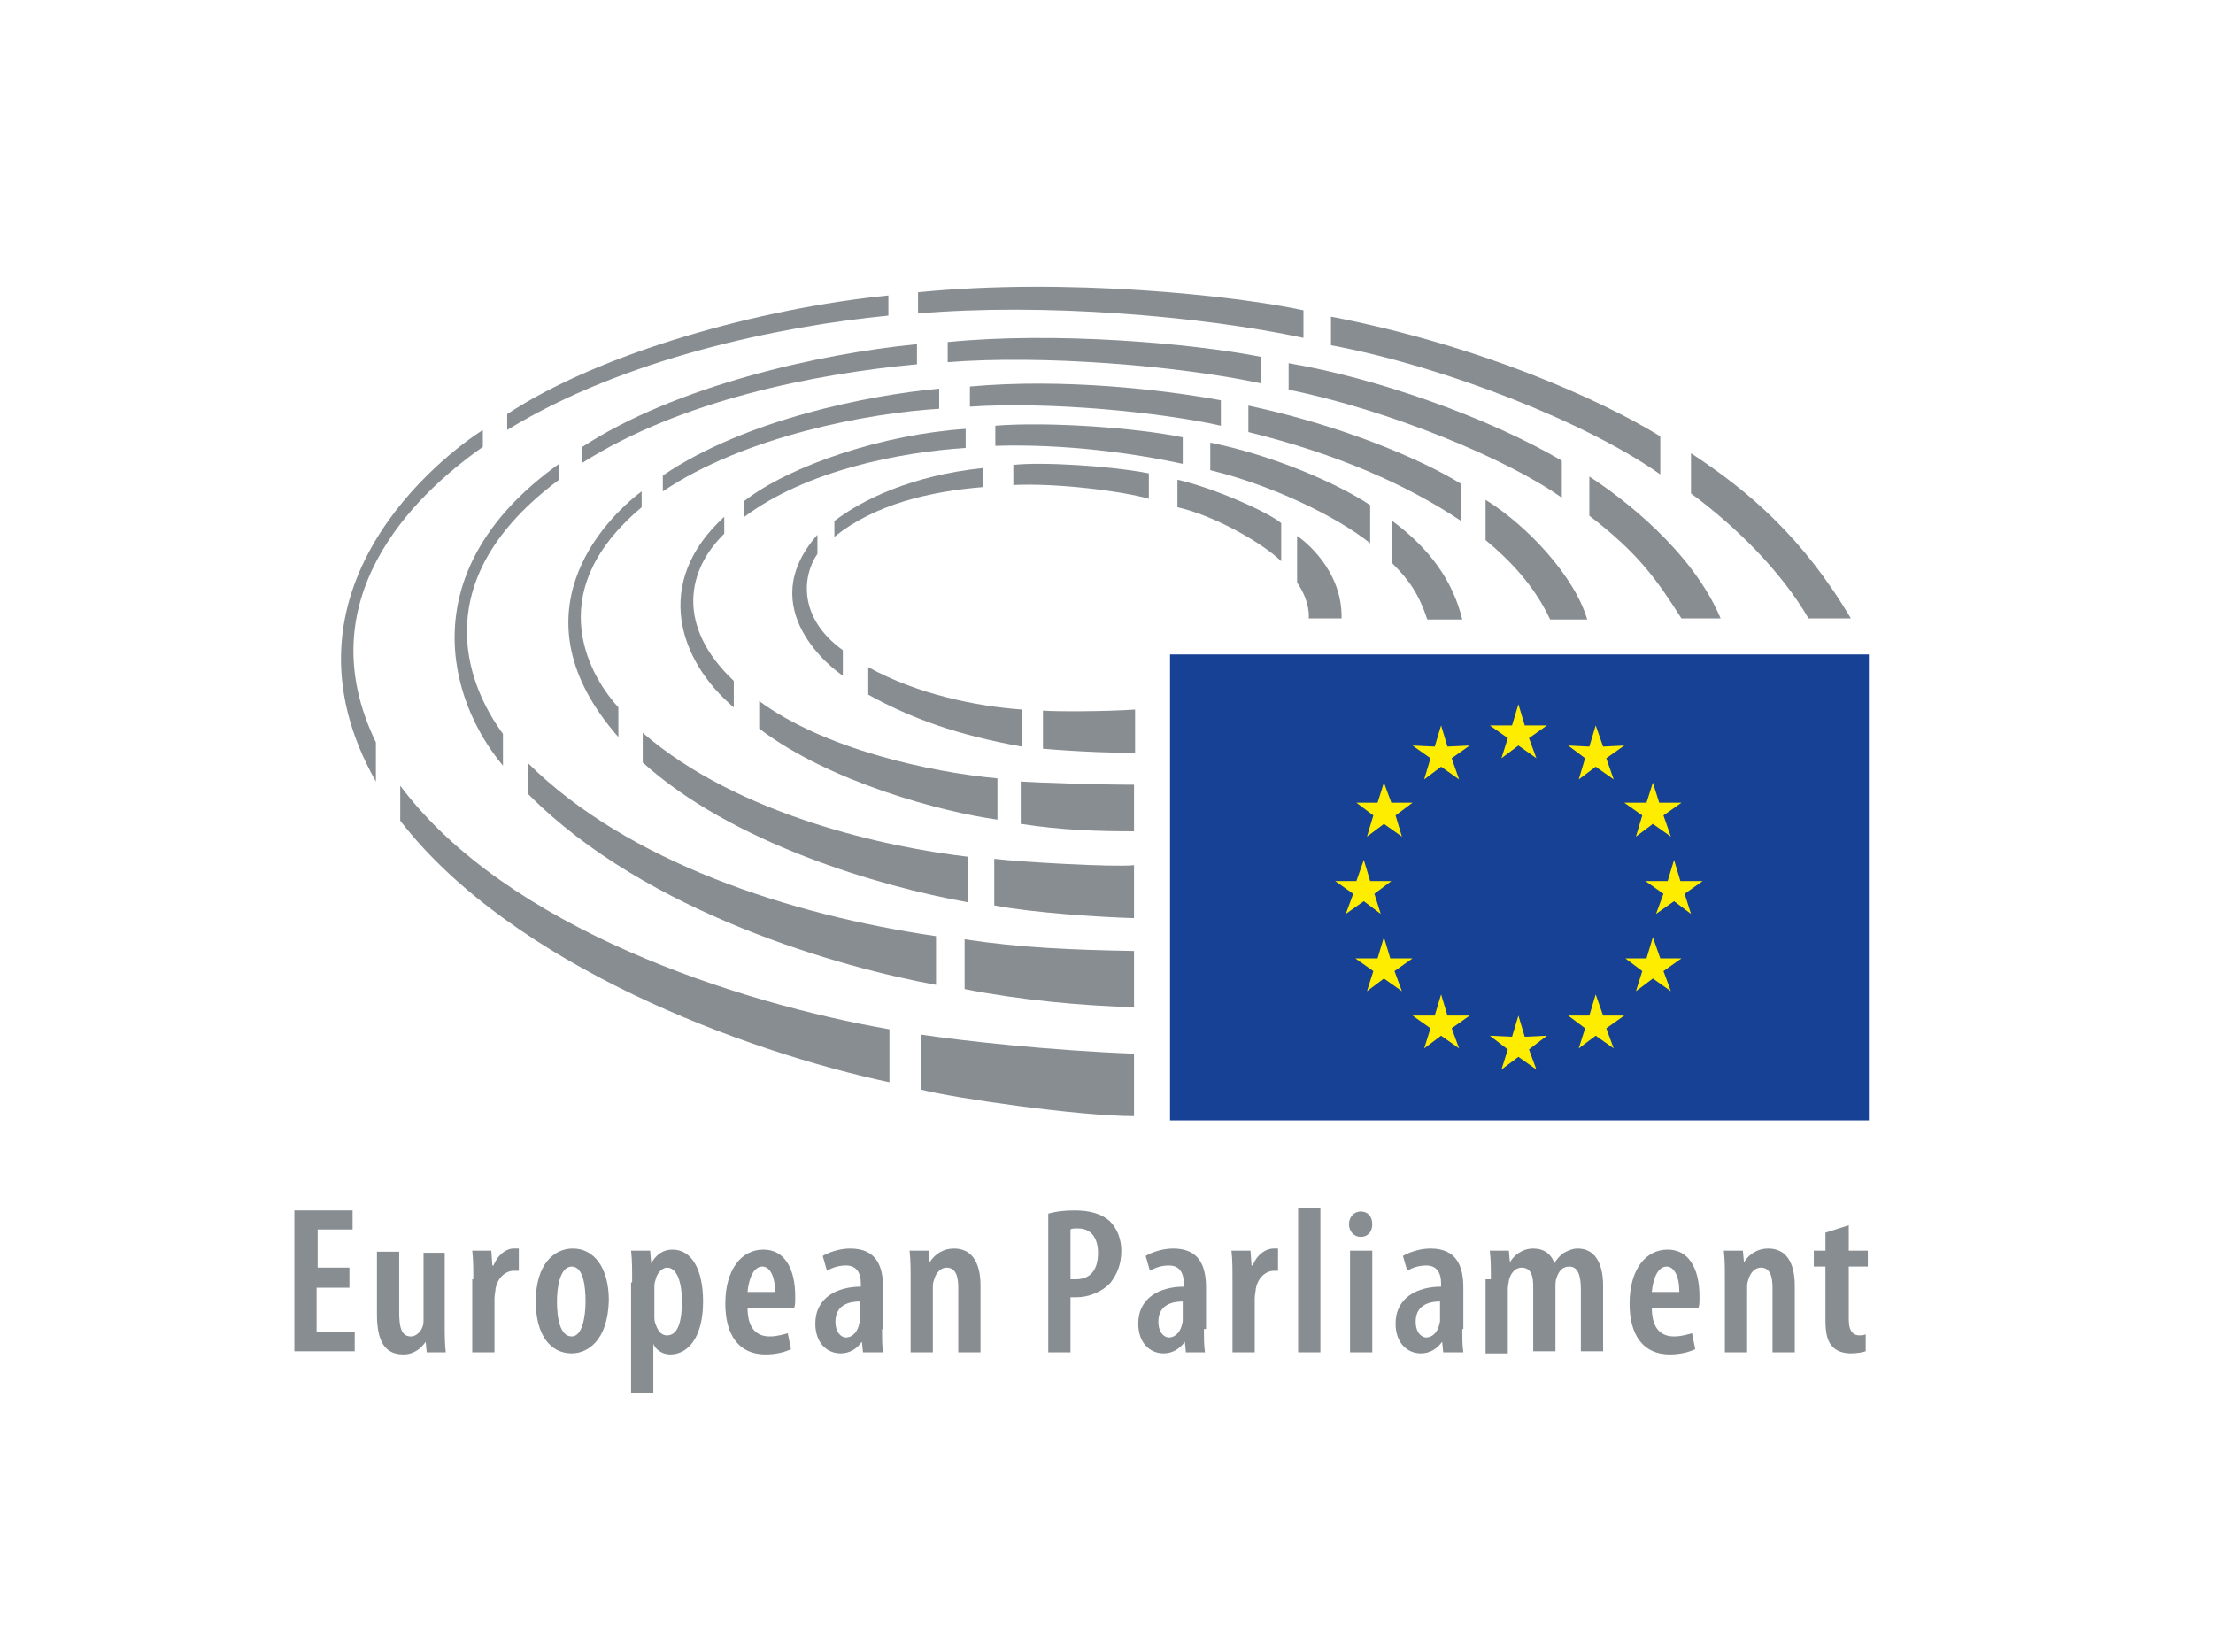 <?xml version="1.0" encoding="utf-8"?>
<!-- Generator: Adobe Illustrator 18.1.1, SVG Export Plug-In . SVG Version: 6.00 Build 0)  -->
<svg version="1.1" id="Layer_1" xmlns="http://www.w3.org/2000/svg" xmlns:xlink="http://www.w3.org/1999/xlink" x="0px" y="0px"
	 viewBox="0 0 209 156" enable-background="new 0 0 209 156" xml:space="preserve">
<g>
	<g id="EN_2_">
		<g>
			<path fill="#878D91" d="M33,121.6h-3.1v4.2h3.6v1.8h-5.7v-13.3h5.5v1.8h-3.3v3.6H33V121.6z"/>
			<path fill="#878D91" d="M42,124.9c0,1,0,2,0.1,2.8h-1.8l-0.1-1h0c-0.4,0.6-1.1,1.2-2.1,1.2c-1.8,0-2.5-1.3-2.5-3.8v-5.9h2.1v5.7
				c0,1.4,0.2,2.3,1.1,2.3c0.6,0,1-0.6,1.1-0.9c0.1-0.2,0.1-0.5,0.1-0.8v-6.2H42V124.9z"/>
			<path fill="#878D91" d="M44.7,120.8c0-0.9,0-1.9-0.1-2.7h1.8l0.1,1.4h0.1c0.4-1,1.2-1.6,1.9-1.6c0.2,0,0.3,0,0.5,0v2.1
				c-0.1,0-0.3,0-0.5,0c-0.7,0-1.5,0.6-1.7,1.7c0,0.2-0.1,0.6-0.1,0.9v5.1h-2.1V120.8z"/>
			<path fill="#878D91" d="M54,127.8c-2,0-3.4-1.7-3.4-4.9c0-3.5,1.7-5,3.5-5c2,0,3.4,1.8,3.4,4.9C57.4,126.7,55.4,127.8,54,127.8
				L54,127.8z M54,126.2c1,0,1.3-1.9,1.3-3.3c0-1.4-0.2-3.3-1.3-3.3c-1.1,0-1.4,1.9-1.4,3.3C52.6,124.5,52.9,126.2,54,126.2
				L54,126.2z"/>
			<path fill="#878D91" d="M59.7,121.1c0-1.3,0-2.2-0.1-3h1.8l0.1,1.2h0c0.5-0.9,1.2-1.3,2-1.3c1.9,0,2.9,2,2.9,4.9
				c0,3.5-1.5,5-3.1,5c-0.8,0-1.4-0.5-1.6-1h0v4.6h-2.1V121.1z M61.8,124.2c0,0.3,0,0.6,0.1,0.8c0.3,0.9,0.7,1.1,1.1,1.1
				c1.1,0,1.4-1.5,1.4-3.2c0-1.9-0.5-3.2-1.4-3.2c-0.5,0-1,0.6-1.1,1.2c-0.1,0.2-0.1,0.5-0.1,0.7V124.2z"/>
			<path fill="#878D91" d="M70.6,123.5c0,2.1,1,2.7,2.1,2.7c0.7,0,1.3-0.2,1.7-0.3l0.3,1.5c-0.6,0.3-1.5,0.5-2.4,0.5
				c-2.5,0-3.8-1.8-3.8-4.8c0-3.2,1.5-5.1,3.6-5.1c2,0,3,1.8,3,4.4c0,0.6,0,0.9-0.1,1.1H70.6z M73.2,122c0-1.5-0.5-2.4-1.2-2.4
				c-0.9,0-1.3,1.3-1.4,2.4H73.2z"/>
			<path fill="#878D91" d="M83.3,125.5c0,0.7,0,1.6,0.1,2.2h-1.9l-0.1-1h0c-0.5,0.7-1.2,1.1-2,1.1c-1.4,0-2.4-1.1-2.4-2.8
				c0-2.5,2.1-3.5,4.3-3.5v-0.3c0-1-0.4-1.7-1.4-1.7c-0.7,0-1.3,0.2-1.8,0.5l-0.4-1.4c0.5-0.3,1.5-0.7,2.6-0.7
				c2.5,0,3.1,1.7,3.1,3.7V125.5z M81.2,122.9c-0.8,0-2.3,0.2-2.3,1.9c0,1.1,0.6,1.5,1,1.5c0.5,0,1-0.4,1.2-1.1
				c0-0.1,0.1-0.3,0.1-0.5V122.9z"/>
			<path fill="#878D91" d="M86,120.8c0-1.1,0-1.8-0.1-2.7h1.8l0.1,1.1h0c0.5-0.8,1.3-1.3,2.3-1.3c1.6,0,2.5,1.2,2.5,3.5v6.3h-2.1
				v-6.1c0-1-0.2-1.9-1.1-1.9c-0.5,0-1,0.4-1.2,1.2c-0.1,0.2-0.1,0.5-0.1,0.9v5.9H86V120.8z"/>
			<path fill="#878D91" d="M99,114.6c0.7-0.2,1.5-0.3,2.5-0.3c1.4,0,2.5,0.3,3.3,1c0.7,0.7,1.1,1.7,1.1,2.8c0,1.3-0.4,2.2-1,3
				c-0.8,0.9-2.1,1.4-3.2,1.4c-0.2,0-0.4,0-0.6,0v5.2H99V114.6z M101.1,120.8c0.2,0,0.3,0,0.5,0c1.4,0,2.1-0.9,2.1-2.5
				c0-1.2-0.5-2.3-1.9-2.3c-0.3,0-0.6,0-0.7,0.1V120.8z"/>
			<path fill="#878D91" d="M113.7,125.5c0,0.7,0,1.6,0.1,2.2H112l-0.1-1h0c-0.5,0.7-1.2,1.1-2,1.1c-1.4,0-2.4-1.1-2.4-2.8
				c0-2.5,2.1-3.5,4.3-3.5v-0.3c0-1-0.4-1.7-1.4-1.7c-0.7,0-1.3,0.2-1.8,0.5l-0.4-1.4c0.5-0.3,1.5-0.7,2.6-0.7
				c2.5,0,3.1,1.7,3.1,3.7V125.5z M111.7,122.9c-0.8,0-2.3,0.2-2.3,1.9c0,1.1,0.6,1.5,1,1.5c0.5,0,1-0.4,1.2-1.1
				c0-0.1,0.1-0.3,0.1-0.5V122.9z"/>
			<path fill="#878D91" d="M116.4,120.8c0-0.9,0-1.9-0.1-2.7h1.8l0.1,1.4h0.1c0.4-1,1.2-1.6,2-1.6c0.2,0,0.3,0,0.4,0v2.1
				c-0.1,0-0.3,0-0.4,0c-0.7,0-1.5,0.6-1.7,1.7c0,0.2-0.1,0.6-0.1,0.9v5.1h-2.1V120.8z"/>
			<path fill="#878D91" d="M122.6,114.1h2.1v13.6h-2.1V114.1z"/>
			<path fill="#878D91" d="M128.5,116.8c-0.6,0-1.1-0.5-1.1-1.2c0-0.7,0.5-1.2,1.1-1.2c0.7,0,1.1,0.5,1.1,1.2
				C129.6,116.3,129.2,116.8,128.5,116.8L128.5,116.8z M127.5,127.7v-9.6h2.1v9.6H127.5z"/>
			<path fill="#878D91" d="M138.1,125.5c0,0.7,0,1.6,0.1,2.2h-1.9l-0.1-1h0c-0.5,0.7-1.2,1.1-2,1.1c-1.4,0-2.4-1.1-2.4-2.8
				c0-2.5,2.1-3.5,4.3-3.5v-0.3c0-1-0.4-1.7-1.4-1.7c-0.7,0-1.3,0.2-1.8,0.5l-0.4-1.4c0.5-0.3,1.5-0.7,2.6-0.7
				c2.5,0,3.1,1.7,3.1,3.7V125.5z M136,122.9c-0.8,0-2.3,0.2-2.3,1.9c0,1.1,0.6,1.5,1,1.5c0.5,0,1-0.4,1.2-1.1
				c0-0.1,0.1-0.3,0.1-0.5V122.9z"/>
			<path fill="#878D91" d="M140.8,120.8c0-1.1,0-1.8-0.1-2.7h1.8l0.1,1.1h0c0.4-0.7,1.2-1.3,2.2-1.3c1,0,1.7,0.5,2,1.4h0
				c0.2-0.4,0.6-0.8,0.9-1c0.4-0.2,0.8-0.4,1.3-0.4c1.5,0,2.4,1.2,2.4,3.5v6.2h-2.1v-5.8c0-1.2-0.2-2.2-1.1-2.2
				c-0.6,0-1,0.4-1.2,1.1c-0.1,0.2-0.1,0.5-0.1,0.8v6.1h-2.1v-6.1c0-0.8-0.1-1.8-1.1-1.8c-0.5,0-1,0.4-1.2,1.2
				c0,0.2-0.1,0.5-0.1,0.8v6.1h-2.1V120.8z"/>
			<path fill="#878D91" d="M156,123.5c0,2.1,1,2.7,2.1,2.7c0.7,0,1.3-0.2,1.7-0.3l0.3,1.5c-0.6,0.3-1.5,0.5-2.4,0.5
				c-2.5,0-3.8-1.8-3.8-4.8c0-3.2,1.5-5.1,3.6-5.1c2,0,3,1.8,3,4.4c0,0.6,0,0.9-0.1,1.1H156z M158.6,122c0-1.5-0.5-2.4-1.2-2.4
				c-0.9,0-1.3,1.3-1.4,2.4H158.6z"/>
			<path fill="#878D91" d="M162.9,120.8c0-1.1,0-1.8-0.1-2.7h1.8l0.1,1.1h0c0.5-0.8,1.3-1.3,2.3-1.3c1.6,0,2.5,1.2,2.5,3.5v6.3h-2.1
				v-6.1c0-1-0.2-1.9-1.1-1.9c-0.5,0-1,0.4-1.2,1.2c-0.1,0.2-0.1,0.5-0.1,0.9v5.9h-2.1V120.8z"/>
			<path fill="#878D91" d="M174.6,115.7v2.4h1.8v1.5h-1.8v5c0,1.2,0.5,1.5,1,1.5c0.2,0,0.4,0,0.6-0.1l0,1.6
				c-0.3,0.1-0.8,0.2-1.4,0.2c-0.7,0-1.3-0.2-1.7-0.6c-0.5-0.5-0.7-1.2-0.7-2.6v-5h-1.1v-1.5h1.1v-1.7L174.6,115.7z"/>
		</g>
	</g>
	<g id="mute_1_">
		<g id="flag_1_">
			<rect x="110.5" y="61.8" fill="#164194" width="66" height="44"/>
			<g>
				<polygon fill="#FFED00" points="143.4,66.5 144,68.5 146.1,68.5 144.4,69.7 145.1,71.6 143.4,70.4 141.8,71.6 142.4,69.7 
					140.7,68.5 142.8,68.5 				"/>
				<polygon fill="#FFED00" points="143.4,95.9 144,97.9 146.1,97.8 144.4,99.1 145.1,101 143.4,99.8 141.8,101 142.4,99.1 
					140.7,97.8 142.8,97.9 				"/>
				<polygon fill="#FFED00" points="136.1,68.5 136.7,70.5 138.8,70.4 137.1,71.6 137.8,73.6 136.1,72.4 134.5,73.6 135.1,71.6 
					133.4,70.4 135.5,70.5 				"/>
				<polygon fill="#FFED00" points="130.7,73.9 131.4,75.8 133.4,75.8 131.8,77 132.4,79 130.7,77.8 129.1,79 129.7,77 128.1,75.8 
					130.1,75.8 				"/>
				<polygon fill="#FFED00" points="128.8,81.2 129.4,83.2 131.4,83.2 129.8,84.4 130.4,86.3 128.8,85.1 127.1,86.3 127.8,84.4 
					126.1,83.2 128.1,83.2 				"/>
				<polygon fill="#FFED00" points="130.7,88.5 131.3,90.5 133.4,90.5 131.7,91.7 132.4,93.6 130.7,92.4 129.1,93.6 129.7,91.7 
					128,90.5 130.1,90.5 				"/>
				<polygon fill="#FFED00" points="136.1,93.9 136.7,95.9 138.8,95.9 137.1,97.1 137.8,99 136.1,97.8 134.5,99 135.1,97.1 
					133.4,95.9 135.5,95.9 				"/>
				<polygon fill="#FFED00" points="150.7,68.5 150.1,70.5 148.1,70.4 149.7,71.6 149.1,73.6 150.7,72.4 152.4,73.6 151.7,71.6 
					153.4,70.4 151.4,70.5 				"/>
				<polygon fill="#FFED00" points="156.1,73.9 155.5,75.8 153.4,75.8 155.1,77 154.5,79 156.1,77.8 157.8,79 157.1,77 158.8,75.8 
					156.7,75.8 				"/>
				<polygon fill="#FFED00" points="158.1,81.2 157.5,83.2 155.4,83.2 157.1,84.4 156.4,86.3 158.1,85.1 159.7,86.3 159.1,84.4 
					160.8,83.2 158.7,83.2 				"/>
				<polygon fill="#FFED00" points="156.1,88.5 155.5,90.5 153.5,90.5 155.1,91.7 154.5,93.6 156.1,92.4 157.8,93.6 157.1,91.7 
					158.8,90.5 156.8,90.5 				"/>
				<polygon fill="#FFED00" points="150.7,93.9 150.1,95.9 148.1,95.9 149.7,97.1 149.1,99 150.7,97.8 152.4,99 151.7,97.1 
					153.4,95.9 151.4,95.9 				"/>
			</g>
		</g>
		<g id="hc_2_">
			<path fill="#878D91" d="M121,53v-3.6c-1.3-1.1-6.6-3.4-9.8-4.1v2.6C114.8,48.7,119.4,51.4,121,53z"/>
			<path fill="#878D91" d="M123.6,58.4h3.1c0.1-4.6-3.6-7.4-4.2-7.8v4.4C123.8,56.9,123.6,58.4,123.6,58.4z"/>
			<path fill="#878D91" d="M131.5,49.2v4c1.6,1.6,2.5,2.9,3.3,5.3h3.3C137.2,54.8,135,51.8,131.5,49.2z"/>
			<path fill="#878D91" d="M129.4,51.3v-3.6c-3-2-9.1-4.7-15.1-5.9v2.6C120.1,45.8,126.3,48.8,129.4,51.3z"/>
			<path fill="#878D91" d="M138,49.2v-3.5c-3.7-2.3-11.2-5.5-20.1-7.4v2.5C126.4,42.9,132.9,45.8,138,49.2z"/>
			<path fill="#878D91" d="M140.3,47.2c0,0,0,3.8,0,3.8c2.3,1.9,4.6,4.3,6.1,7.5h3.5C148.7,54.4,144.2,49.6,140.3,47.2z"/>
			<path fill="#878D91" d="M147.5,47v-3.5c-7-4.1-17.5-7.8-25.8-9.2v2.5C131.1,38.7,142.3,43.3,147.5,47z"/>
			<path fill="#878D91" d="M158.8,58.4h3.7c-2.7-6.4-9.3-11.4-12.4-13.4v3.7C154.8,52.3,156.5,54.8,158.8,58.4z"/>
			<path fill="#878D91" d="M156.8,44.8v-3.6c-5.7-3.5-17.1-8.6-31.1-11.3v2.7C136.4,34.6,149.9,39.9,156.8,44.8z"/>
			<path fill="#878D91" d="M170.8,58.4h4c-4.5-7.6-9.6-12-15.1-15.6v3.8C163.8,49.6,168.2,53.9,170.8,58.4z"/>
			<path fill="#878D91" d="M108.5,47.1v-2.4c-3.6-0.7-10-1.1-12.8-0.8v1.9C99.9,45.6,106.1,46.4,108.5,47.1z"/>
			<path fill="#878D91" d="M92.8,46v-1.8c-6.7,0.7-11.4,3-14,5v1.5C82.6,47.6,87.9,46.4,92.8,46z"/>
			<path fill="#878D91" d="M77.2,52.3l0-1.8c-6.2,7,1.6,12.8,2.4,13.3v-2.4C75.3,58.3,75.8,54.3,77.2,52.3z"/>
			<path fill="#878D91" d="M82,63v2.6c4.2,2.3,8.4,3.8,14.5,4.9l0-3.5C92.3,66.7,86.7,65.6,82,63z"/>
			<path fill="#878D91" d="M98.5,67.1l0,3.6c3.5,0.3,6.9,0.4,8.7,0.4V67C104.4,67.2,99.5,67.2,98.5,67.1z"/>
			<path fill="#878D91" d="M111.7,43.8v-2.5c-4.3-0.9-12.7-1.5-17.7-1.1v1.9C100.6,41.9,107.1,42.8,111.7,43.8z"/>
			<path fill="#878D91" d="M94.2,77.4v-3.9c-6.5-0.6-16.4-2.8-22.5-7.3v2.6C78.4,73.9,89.1,76.7,94.2,77.4z"/>
			<path fill="#878D91" d="M69.3,66.8v-2.5c-5.5-5.2-4.4-10.5-0.9-13.9v-1.6C61.6,55,64.1,62.4,69.3,66.8z"/>
			<path fill="#878D91" d="M96.4,73.8v4c3.9,0.6,7.3,0.7,10.7,0.7v-4.4C103.5,74.1,98,73.9,96.4,73.8z"/>
			<path fill="#878D91" d="M70.3,47.3v1.5c5.9-4.4,14.7-6.1,20.9-6.5v-1.8C83.5,41,74.7,43.9,70.3,47.3z"/>
			<path fill="#878D91" d="M60.7,69.2v2.8c8.4,7.6,22.3,11.7,30.7,13.2v-4.3C83.7,80,69.7,77,60.7,69.2z"/>
			<path fill="#878D91" d="M115.3,40.2v-2.4c-5.4-1-14.9-2.1-23.7-1.3v1.9C99,37.9,109.5,38.9,115.3,40.2z"/>
			<path fill="#878D91" d="M93.9,81.1v4.4c3.7,0.7,9.9,1.1,13.2,1.2v-5C105.1,81.9,96.4,81.4,93.9,81.1z"/>
			<path fill="#878D91" d="M88.7,38.6v-1.9c-6.6,0.6-18.3,2.9-26.1,8.2v1.5C70.3,41.2,82,39,88.7,38.6z"/>
			<path fill="#878D91" d="M60.6,47.9v-1.5c-3.6,2.7-12.3,11.7-2.2,23.2v-2.8C56.1,64.3,50.7,56.2,60.6,47.9z"/>
			<path fill="#878D91" d="M119.1,36.2v-2.5c-6.6-1.3-19.5-2.4-29.6-1.4v1.9C98.4,33.5,111.1,34.5,119.1,36.2z"/>
			<path fill="#878D91" d="M91.1,88.7v4.7c5,1,11.2,1.6,16,1.7v-5.3C101.3,89.7,96.4,89.5,91.1,88.7z"/>
			<path fill="#878D91" d="M88.4,93v-4.6c-13.8-2-29.1-7-38.5-16.3v2.9C61.1,86.3,79.6,91.4,88.4,93z"/>
			<path fill="#878D91" d="M55,42.2v1.5c9.3-5.9,21.9-8.4,31.6-9.3v-1.9C77.3,33.4,63.7,36.5,55,42.2z"/>
			<path fill="#878D91" d="M47.5,72.3v-3c-3.6-4.9-7.2-14.7,5.3-24v-1.5C38.8,53.8,42.3,66.1,47.5,72.3z"/>
			<path fill="#878D91" d="M37.8,74.2v3.3C48.4,91.2,70.4,99.3,84,102.2v-5C69.7,94.7,47.9,87.7,37.8,74.2z"/>
			<path fill="#878D91" d="M123.1,31.9v-2.6c-6.5-1.4-22.4-3.1-36.4-1.7v2C98.4,28.6,113.2,29.8,123.1,31.9z"/>
			<path fill="#878D91" d="M83.9,29.8v-1.9c-12.1,1.2-27.2,5.4-36,11.2v1.5C59,33.8,73.7,30.8,83.9,29.8z"/>
			<path fill="#878D91" d="M87,97.7v5.2c3.1,0.8,14.9,2.5,20.1,2.5v-5.9C99.2,99.2,91,98.3,87,97.7z"/>
			<path fill="#878D91" d="M45.6,42.2v-1.6C42,42.9,25.2,55.6,35.5,73.8v-3.7C29,56.7,38.9,46.9,45.6,42.2z"/>
		</g>
	</g>
</g>
</svg>
